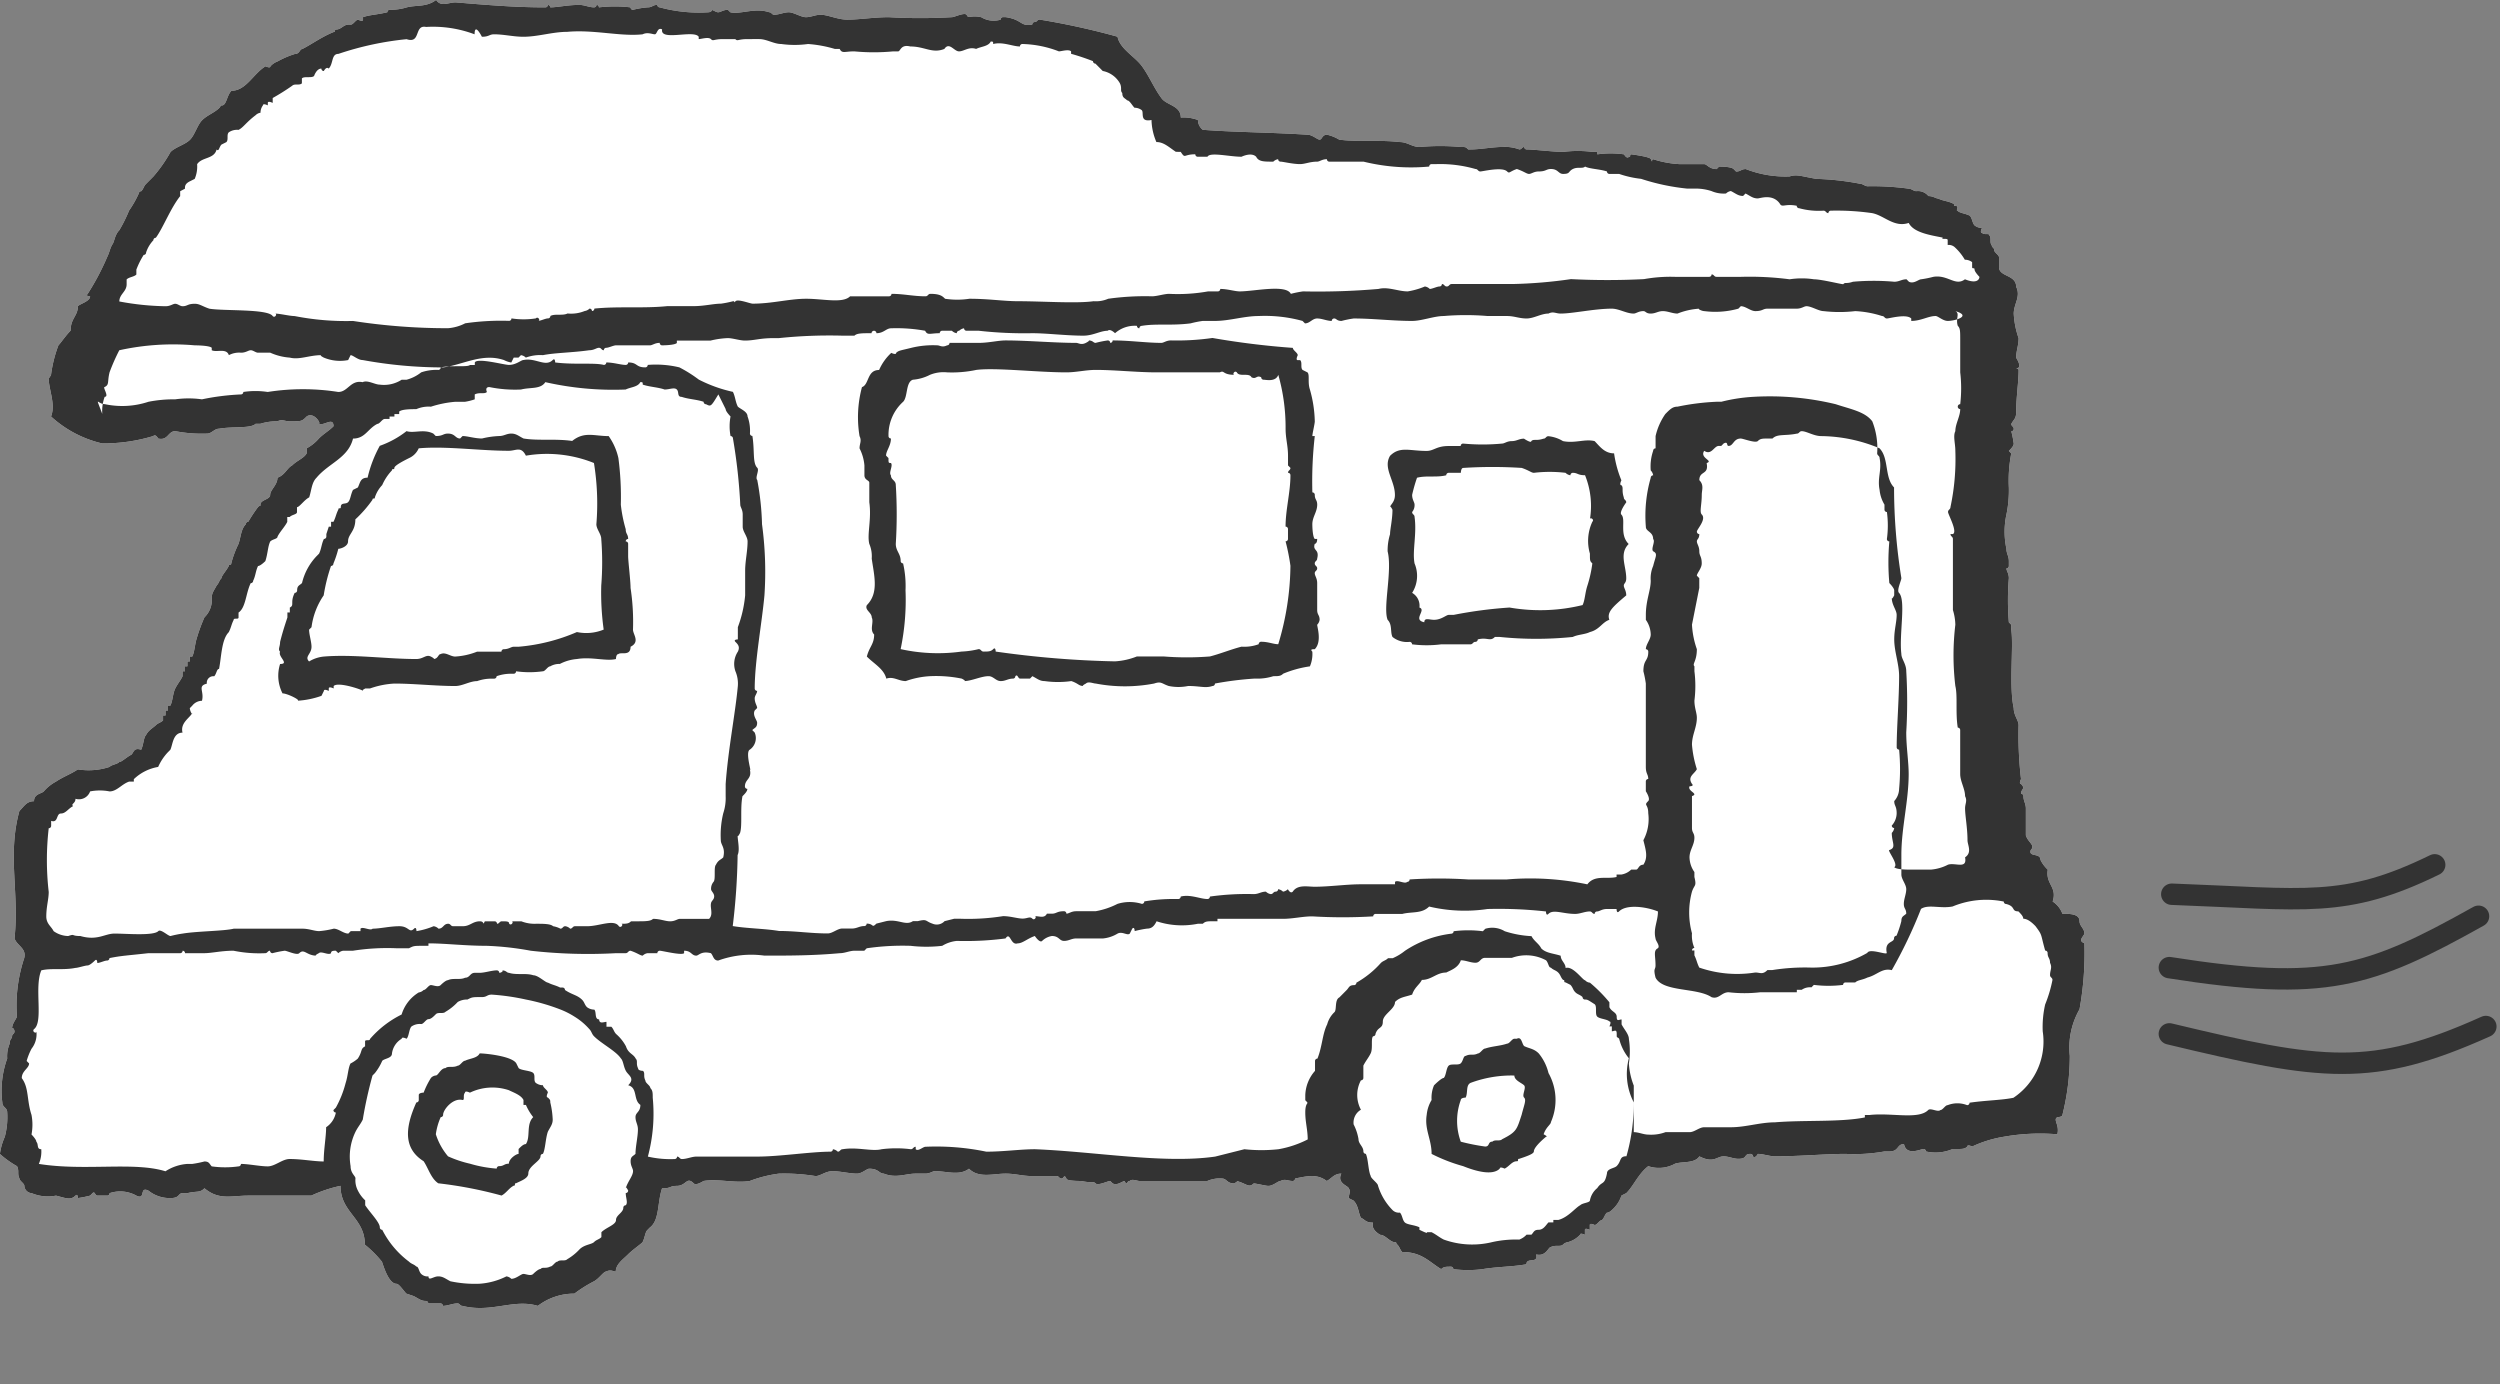 <svg id="departure" xmlns="http://www.w3.org/2000/svg" width="87.596" height="48.5" viewBox="0 0 87.596 48.5">
  <rect x="0" y="0" width="87.596" height="48.5" fill="#808080" stroke="none"/>
  <path id="パス_1266_1_" d="M45.8,56.4" transform="translate(-6.729 -7.9)" fill="#161616"/>
  <path id="パス_1276" data-name="パス 1276" d="M72.086,39.644a7.312,7.312,0,0,0-1.877.086,4.2,4.2,0,0,0-1.109.343s-.171-.086-.171,0c-.085.086-.171.086-.341.086h-.171a1.507,1.507,0,0,1-.938.086.084.084,0,0,0-.085-.086c-.085,0-.6.258-.682-.172-.256,0-.171.258-.512.258h-.171a6.033,6.033,0,0,1-1.365.086c-.682,0-1.621.086-2.474.086-.171,0-.427-.086-.6-.086,0,0-.085.172-.171.086a.084.084,0,0,0-.085-.086c-.256,0-.085.172-.427.172-.171,0-.341-.086-.512-.086-.256,0-.341.258-.853,0-.171.258-.6.172-.853.258a1.167,1.167,0,0,1-.938.086c-.341.258-.512.687-.768.944l-.171.086a1.145,1.145,0,0,1-.256.429c-.085.086-.171.172-.256.172-.085.086-.085.172-.171.258-.085,0-.171.172-.256.172,0,0-.171-.086-.171,0v.172s-.171-.086-.171,0v.172s-.171-.086-.171,0a.911.911,0,0,1-.427.258.3.3,0,0,0-.171.086c-.085.086-.256,0-.427.086-.085,0-.171.343-.512.258.085.343-.341.086-.341.343-.427.086-1.024.086-1.536.172a3.944,3.944,0,0,1-1.024,0,.084.084,0,0,0-.085-.086c-.171,0-.256,0-.341.086-.427-.258-.682-.6-1.365-.6-.085-.086-.085-.172-.171-.258s0-.086-.085-.086c-.171,0-.341-.258-.512-.258,0,0-.341-.172-.256-.429-.256,0-.256-.086-.427-.172-.085-.172-.085-.429-.256-.6l-.171-.086c0-.086.085-.258,0-.343,0-.086-.427-.172-.256-.515-.256,0-.341.172-.512.258-.341-.258-.682-.172-1.109-.086a.084.084,0,0,1-.085.086c-.171,0-.256-.086-.427,0-.085,0-.256.172-.427.172-.085,0-.427-.086-.512-.086-.171.172-.256,0-.6-.086.085,0-.085.086-.085.086-.256,0-.256-.172-.427-.172a1.076,1.076,0,0,0-.512.086H39.924c-.085,0-.256-.086-.341,0a.084.084,0,0,0-.085.086.084.084,0,0,1-.085-.086c-.085,0-.256.172-.427.086l-.085-.086c-.085,0-.427.172-.512.086s-.085,0-.512-.086c-.085,0-.512,0-.512-.086-.085-.172-.085,0-.171,0s-.085-.086-.171-.086h-.853c-.341,0-.6-.086-.938-.086-.427,0-.938.172-1.28-.172-.341.258-.768.086-1.194.086-.085,0-.171.086-.341.086h-.341c-.341,0-.682.172-1.109,0-.171,0-.171-.172-.512-.172-.085,0-.256.172-.427.172-.256,0-.6-.086-.853-.086s-.427.172-.6.172a6.854,6.854,0,0,0-1.28-.086,4.477,4.477,0,0,0-1.024.258c-.512.086-1.109-.086-1.621,0,0,0-.256.172-.341.086-.256-.258-.256.086-.6.086-.256,0-.171.086-.512.086-.171.515-.085,1.116-.427,1.373l-.085.086c-.085.086-.085.258-.171.429-.085.086-.341.258-.512.429s-.427.343-.427.6c-.085,0-.171-.086-.341,0-.085,0-.256.258-.427.343a4.757,4.757,0,0,0-.682.429,2.087,2.087,0,0,0-1.28.429c-.853-.258-1.621.258-2.645,0-.085,0-.085-.086-.171-.086-.171,0-.341.086-.512.086a.084.084,0,0,0-.085-.086h-.427a.084.084,0,0,0-.085-.086c-.171,0-.256-.086-.427-.172l-.256-.086c-.085-.086-.256-.343-.341-.343-.256,0-.427-.515-.512-.773a3.954,3.954,0,0,0-.6-.6c0-.944-.853-1.116-.853-2.06a4.788,4.788,0,0,0-1.024.343H8.7c-.6,0-1.024.172-1.536-.258-.171.172-.256.086-.6.172H6.4c-.171,0-.085.172-.427.172a1.186,1.186,0,0,1-.768-.258c-.341-.172-.085.343-.427.172a1.167,1.167,0,0,0-.938-.086.084.084,0,0,1-.085.086H3.412c-.085,0-.085-.172-.171-.086l-.085.086a3.675,3.675,0,0,1-.427.086s0-.172-.085-.086c-.171.172-.341.086-.682,0a1.466,1.466,0,0,1-.853-.086.273.273,0,0,1-.256-.258c0-.086-.171-.172-.171-.258-.085-.172,0-.258-.085-.429a3.377,3.377,0,0,1-.6-.429,2.194,2.194,0,0,1,.171-.6,2.662,2.662,0,0,0,.085-.858c0-.172-.171-.172-.171-.343a3.325,3.325,0,0,1,.171-1.545,1.1,1.1,0,0,1,.085-.515c0-.172.085-.172.085-.258s.085-.086.085-.172-.085-.172-.085-.086c0-.172.085-.258.171-.429a5.26,5.26,0,0,1,.256-2.06c.085-.343-.256-.429-.341-.687.171-1.631-.256-2.919.171-4.464.171-.172.256-.343.512-.343,0-.258.256-.258.341-.343a1.5,1.5,0,0,1,.427-.343c.256-.172.512-.258.768-.429a2.348,2.348,0,0,0,1.109-.086c.085-.086.256-.086.341-.172.085,0,.256-.172.427-.258.085-.086.085-.258.341-.172.085-.172.085-.429.171-.515.085-.172.256-.258.341-.343s.171-.086.256-.172v-.172H5.8v-.172h.085v-.172h.085c.085-.172.085-.429.171-.6s.171-.258.256-.429V23.42h.085v-.172h.085v-.172h.085v-.172h.085c.085-.172.085-.429.171-.687a5.937,5.937,0,0,1,.256-.687.848.848,0,0,0,.256-.687c0-.172.085-.258.171-.429.085-.086.085-.172.171-.258,0-.086.171-.258.256-.429,0-.086.085,0,.085-.086a3.547,3.547,0,0,1,.256-.687c.085-.258.085-.515.256-.687a.084.084,0,0,1,.085-.086,5.261,5.261,0,0,1,.341-.515c.085-.086.085,0,.085-.086,0-.172.341-.172.341-.343s.256-.343.256-.6c.256-.086.341-.343.512-.429.171-.172.427-.258.512-.429v-.172a1.5,1.5,0,0,0,.427-.343c.171-.172.341-.258.512-.429,0-.343-.341,0-.512-.086.085,0-.171-.429-.427-.258-.171.172-.171.172-.6.172-.171,0-.256-.086-.427,0a1.91,1.91,0,0,0-.6.086H8.957c-.171.172-.768.086-1.28.172-.171,0-.256.172-.427.172a4.835,4.835,0,0,1-1.109-.086c-.256,0-.256.343-.6.258,0,0-.085-.172-.171-.086a6.028,6.028,0,0,1-1.791.258,4,4,0,0,1-1.791-.944c.171-.429-.085-.944-.085-1.373,0,.086.085-.086.085-.086A4.55,4.55,0,0,1,2.047,12c.085-.086.256-.343.427-.515,0-.429.256-.515.256-.858.085-.086.427-.172.427-.343,0,0-.171,0-.085-.086a8.766,8.766,0,0,0,.682-1.288c.085-.172.085-.258.171-.429.085-.086.085-.343.256-.515a5.11,5.11,0,0,0,.341-.687,3.738,3.738,0,0,0,.341-.6A.084.084,0,0,1,4.948,6.6c.085-.086.085-.172.171-.258l.256-.258a5.036,5.036,0,0,0,.6-.858c.171-.172.512-.258.682-.429s.256-.515.427-.687.427-.258.6-.429c.085-.086,0-.086.085-.086.171,0,.171-.343.341-.515.512,0,.768-.6,1.194-.858,0,0,.171.086.171,0a.656.656,0,0,1,.256-.172,3.086,3.086,0,0,1,.6-.258c.171,0,.171-.172.256-.172.341-.172.682-.429,1.109-.6.085,0,0-.086.085-.086.171,0,.256-.172.427-.172h.085c.085,0,.171-.172.256-.172,0,0,.171.086.171,0V.5c.256-.086.512-.086.853-.172a.084.084,0,0,1,.085-.086,1.91,1.91,0,0,0,.6-.086c.341-.086.682,0,1.024-.258.171.258.427.086.682.086C17.062.072,18,.158,19.109.158a.084.084,0,0,0,.085-.086.084.084,0,0,1,.085.086c.256,0,.6-.086,1.024-.086.171,0,.341.086.512.086A.084.084,0,0,0,20.9.072a.084.084,0,0,1,.085.086,4.776,4.776,0,0,1,1.109,0,.084.084,0,0,0,.085.086,3,3,0,0,1,.512-.086c.171,0,.171-.086.341-.086a.084.084,0,0,0,.085.086,5.229,5.229,0,0,0,1.706.172c.085,0,.171-.086.085-.086.085,0,.171.086.256.086s.171-.086.341-.086l.085.086c.341.086.853-.172,1.365,0,.085,0,.085.086.171.086.171,0,.341-.086.512-.086s.427.172.6.172.341-.086.512-.086c.256,0,.6.172.938.172.427,0,.938-.086,1.45-.086a19.1,19.1,0,0,0,2.218,0c.085,0,.427-.172.512-.086.085.172.085,0,.512.086a.839.839,0,0,0,.682.086A.084.084,0,0,1,35.147.5h.085c.6.086.512.343.938.258a.084.084,0,0,1,.085-.086c.085,0,.085-.086.171-.086a25.5,25.5,0,0,1,2.73.6c.085.429.6.687.853,1.03s.427.773.682,1.116c.171.258.682.258.682.687a1.443,1.443,0,0,1,.6.086.447.447,0,0,0,.171.343c1.109.086,2.3.086,3.668.172.171,0,.341.172.427.172s.085-.172.256-.172a1.436,1.436,0,0,1,.427.172c.6.086,1.365,0,2.133.086.256,0,.427.172.682.172a8.12,8.12,0,0,1,1.45,0c.171,0,.171,0,.256.086h.085c.341,0,.768-.086,1.109-.086a1.443,1.443,0,0,1,.6.086c.085,0,.085-.086.171-.086a.084.084,0,0,0,.085.086c.256,0,.938.086,1.28.086a4.07,4.07,0,0,1,1.024,0h.171v.086a3.373,3.373,0,0,1,.938,0s.085.172.171.086c.085,0,0-.086.085-.086,0,0,.682.086.682.172.085.172,0,0,.085,0a3.608,3.608,0,0,0,.938.172h.853c.085,0,.171.172.427.172l.085-.086c.085,0,.427,0,.512.086l.085.086c.171,0,.171-.086.341-.086a3.814,3.814,0,0,0,1.536.258c.256-.086.427,0,.938.086a9.344,9.344,0,0,1,1.536.172c.085,0,.171.086.256.086a9.243,9.243,0,0,1,1.45.086c.085,0,.171.086.256.086a.468.468,0,0,1,.427.172c.171,0,.256.086.341.086.171.086.341.086.512.172.085,0,0,.086.085.086.171,0,0,.172.085.172.085.086.256.086.427.172.085.086.085.258.171.343a.419.419,0,0,0,.256.086s-.085.172,0,.172c.085.086.256,0,.256.086.085.086,0,.258.085.343,0,.086.085.086.085.172s.171.172.171.258v.343c0,.343.6.258.6.687.171.343-.085.6-.085.944a3.067,3.067,0,0,0,.171.858c0,.258-.085.429-.085.687,0,0,.171.258.085.343-.171.086,0,0,0,.086,0,.429-.085.944-.085,1.459,0,.258-.085.258-.171.429,0,.086.085.086.085.172a.084.084,0,0,1-.085.086,3.738,3.738,0,0,1,.085.429c0,.086-.085.172-.171.258l.085.086a4.941,4.941,0,0,0-.085,1.2,4.238,4.238,0,0,1-.085.944,2.846,2.846,0,0,0,0,1.2c0,.172.085.258.085.429v.172a.084.084,0,0,1-.085.086c0,.086.085.172.085.343a9.344,9.344,0,0,0,0,1.545l.085.086v.172c.085.6-.085,1.974.085,2.747,0,.258.171.429.171.6a13.374,13.374,0,0,0,.085,1.888s-.085.172,0,.172c.171.172,0,.172,0,.343a.084.084,0,0,1,.085.086c0,.172.085.258.085.429v.944c.085.258.341.343.171.515-.085.258.341.086.341.343a1.184,1.184,0,0,0,.256.343c-.085.515.341.6.171,1.116a.856.856,0,0,1,.341.429c.256,0,.6,0,.6.258,0,.172.171.258.171.429,0,.086-.256.258,0,.343a11.007,11.007,0,0,1-.171,2.318,2.7,2.7,0,0,0-.341,1.631,8.516,8.516,0,0,1-.256,2.06c0,.086-.171.086-.171.086C71.915,39.129,72.171,39.3,72.086,39.644Z" transform="translate(0 0.1)" fill="#fff" fill-rule="evenodd"/>
  <path id="パス_1277" data-name="パス 1277" d="M45.3,12.089c0,.086.171.172.171.258,0,0-.085.172,0,.172h.085c.085.086,0,.258.085.343l.171.086c.085.086,0,.343.085.6a4.374,4.374,0,0,1,.171,1.116c0,.086-.085.429-.085.515h.085a14.012,14.012,0,0,0-.085,1.974.084.084,0,0,1,.085.086c0,.172.085.172.085.343,0,.258-.171.429-.171.687,0,0,0,.429.085.515h.085c0,.172-.085.172-.085.172-.085.258.171.172.085.515,0,.086-.085.086-.085.172s.085.086.085.172-.085.086-.085.172.085.172.085.343v.944c0,.172.085.172.085.343a.3.3,0,0,1-.085.172c0,.086.171.6-.085.858-.085,0-.171,0-.085.086a1.1,1.1,0,0,1-.085.515,3.827,3.827,0,0,0-.938.258c-.085.086-.171.086-.341.086a1.849,1.849,0,0,1-.512.086h-.171a11.614,11.614,0,0,0-1.365.172.084.084,0,0,1-.085.086c-.256.086-.427,0-.853,0a1.684,1.684,0,0,1-.682,0c-.256-.086-.256-.172-.512-.086a5.427,5.427,0,0,1-2.047,0c-.085,0-.256-.086-.341,0,0,0-.171.086-.085.086-.171,0-.171-.086-.427-.172a3.373,3.373,0,0,1-.938,0c-.171,0-.256-.086-.427-.172l-.085.086h-.341c-.085,0-.085-.172-.171-.086a.084.084,0,0,1-.085.086c-.171,0-.256.086-.427.086s-.256-.172-.427-.172c-.256,0-.6.172-.853.172.085,0-.085-.086-.085-.086a4.479,4.479,0,0,0-1.109-.086,3.015,3.015,0,0,0-.853.172c-.256,0-.427-.172-.682-.086-.085-.343-.427-.515-.682-.773.085-.343.256-.429.256-.773-.171-.172,0-.429-.085-.6,0-.172-.256-.258-.171-.429.427-.429.256-1.03.171-1.631a1.1,1.1,0,0,0-.085-.515c-.085-.343.085-.858,0-1.459v-.687c0-.086-.171-.086-.171-.258V16.21a1.6,1.6,0,0,0-.171-.6c0-.172.085-.258,0-.429a4.047,4.047,0,0,1,.085-1.717c.256-.086.171-.6.6-.6a1.8,1.8,0,0,1,.427-.6s.171.086.171,0c.085-.086.171-.086.512-.172A3.18,3.18,0,0,1,32.844,12c.085,0,.171.086.341,0a.084.084,0,0,0,.085-.086h1.024c.341,0,.682-.086.938-.086.768,0,1.706.086,2.474.086.085,0,.171.086.341,0,0,0,.171-.086.085-.086.171,0,.171.086.256.086a3.674,3.674,0,0,1,.427-.086.084.084,0,0,1,.085.086.084.084,0,0,0,.085-.086c.6,0,1.194.086,1.706.086.085,0,.171-.086.341-.086a8.72,8.72,0,0,0,1.45-.086A28.071,28.071,0,0,0,45.3,12.089Zm-1.024,1.116a.084.084,0,0,1-.085-.086c-.171-.086-.171.086-.341,0-.085-.172-.427,0-.512-.172-.085-.086-.171.086-.085.086-.427,0-.341-.172-.512-.086H40.522c-.682,0-1.45-.086-2.133-.086-.341,0-.682.086-1.024.086-1.024,0-2.474-.172-3.156-.086a4.128,4.128,0,0,1-1.024.086,1.258,1.258,0,0,0-.6.086,1.574,1.574,0,0,1-.6.172c-.256.086-.171.6-.341.773a1.563,1.563,0,0,0-.512,1.2.084.084,0,0,0,.085.086c0,.258-.171.429-.171.6l.085.086c0,.172,0,.172.085.172.085.086-.085.343,0,.429,0,.172.171.172.171.343a16.583,16.583,0,0,1,0,2.06c0,.258.171.343.171.6a.084.084,0,0,0,.085.086,3.542,3.542,0,0,1,.085.944,8.409,8.409,0,0,1-.171,2.06,6.023,6.023,0,0,0,2.133.086,3.01,3.01,0,0,0,.6-.086c.085,0,.085.086.171.086.171,0,.256,0,.341-.086s.085.086.085.086a34.3,34.3,0,0,0,4.18.343,2.478,2.478,0,0,0,.768-.172h.938a10.218,10.218,0,0,0,1.621,0c.341-.086.768-.258,1.109-.343a1.444,1.444,0,0,0,.6-.086.084.084,0,0,1,.085-.086c.256,0,.427.086.6.086a9.73,9.73,0,0,0,.427-2.747,7.476,7.476,0,0,0-.171-.858.084.084,0,0,0,.085-.086v-.343a.084.084,0,0,0-.085-.086c0-.6.171-1.2.171-1.8a.084.084,0,0,0-.085-.086c0-.086.085-.086.085-.172l-.085-.086v-.343c0-.343-.085-.6-.085-.944a6.733,6.733,0,0,0-.256-1.888C44.7,13.291,44.36,13.205,44.275,13.205Zm12.114,8.412c-.256.086-.341.343-.682.429-.171.086-.427.086-.6.172a12.623,12.623,0,0,1-2.559,0h-.171c-.171.172-.256,0-.6.086a.084.084,0,0,1-.085.086c-.085,0-.085.086-.171.086H50.5a4.022,4.022,0,0,1-1.024,0,.084.084,0,0,0-.085-.086.809.809,0,0,1-.6-.172c-.085-.172,0-.429-.171-.6-.171-.429.171-1.717,0-2.4a1.945,1.945,0,0,1,.085-.6c0-.172.085-.515.085-.858,0,0-.085-.172-.085-.086,0-.086.171-.172.171-.429,0-.515-.427-.944-.171-1.373.341-.343.682-.172,1.28-.172.256,0,.341-.172.768-.172h.427a.084.084,0,0,1,.085-.086,7.235,7.235,0,0,0,1.365,0c.085,0,.171-.086.341-.086s.256-.086.427-.086c0,0,.256.172.256.086.085-.086.171,0,.427-.086.085,0,.085-.086.171-.086a1.207,1.207,0,0,1,.512.172c.427.086.768-.086,1.109,0,.171.172.341.429.682.429a3.889,3.889,0,0,0,.256.944s-.085.172,0,.172c.085.086,0,.172.085.429,0,.086.085.086.085.172,0,0-.256.343-.171.429.171.172-.085.687.256,1.03-.341.343-.085.773-.085,1.2,0,.172-.085.172-.085.258s.085.172.085.343C56.474,21.188,56.3,21.36,56.389,21.618Zm-1.28-5.15a.084.084,0,0,0-.085.086.3.3,0,0,1-.171-.086,4.65,4.65,0,0,0-1.109,0c-.085,0-.171-.086-.427-.172a16.04,16.04,0,0,0-2.047,0c-.085,0-.085.172-.085.172h-.427a.084.084,0,0,0-.085.086c-.341.086-.682,0-1.024.086a5.5,5.5,0,0,0-.171.6c0,.172.085.258.085.343a.377.377,0,0,1-.085.258c0,.086.085.086.085.172.085.6-.085,1.2,0,1.631a1.111,1.111,0,0,1-.085,1.03.52.52,0,0,1,.256.515c.256.086-.256.429.171.515,0-.172.171-.086.341-.086.256,0,.427-.172.512-.172h.171a15.353,15.353,0,0,1,1.962-.258,6.249,6.249,0,0,0,2.559-.086c.085-.172.085-.429.171-.687a4.378,4.378,0,0,0,.171-.773c-.085-.086-.085-.086-.085-.343a1.592,1.592,0,0,1,.085-1.116c.085-.086-.085-.172-.085-.086a2.87,2.87,0,0,0-.171-1.545C55.28,16.553,55.28,16.467,55.109,16.467ZM21.327,15.18a2.127,2.127,0,0,1,.341.773,10.453,10.453,0,0,1,.085,1.631,4.968,4.968,0,0,0,.171.858c0,.172.085.172.085.343a.084.084,0,0,0-.085.086.084.084,0,0,1,.085.086v.429c0,.172.085.858.085,1.116a7.9,7.9,0,0,1,.085,1.459c0,.172.256.429-.085.6,0,.343-.341.172-.427.258-.085,0-.085.172-.085.172-.341.086-.853-.086-1.365,0a1.574,1.574,0,0,0-.6.172.642.642,0,0,0-.341.086c-.085,0-.171.172-.256.172a3.42,3.42,0,0,1-.938,0,.084.084,0,0,1-.085.086h-.085a1.492,1.492,0,0,0-.512.086.084.084,0,0,1-.085.086h-.085a1.492,1.492,0,0,0-.512.086c-.256,0-.512.172-.768.172-.682,0-1.45-.086-2.133-.086a3.015,3.015,0,0,0-.853.172H12.8s-.171.086-.085.086-.853-.343-1.024-.172v.086s-.171-.086-.171,0v.086s-.171-.086-.171,0l-.085.172a3.015,3.015,0,0,1-.853.172c.171,0-.341-.258-.512-.258a1.359,1.359,0,0,1-.085-1.03c.341,0-.085-.258,0-.429-.085-.086,0-.172,0-.343.085-.343.171-.6.256-.858V21.36h.085v-.172c.171-.086,0-.172.171-.515a.084.084,0,0,0,.085-.086c0-.172.085-.172.171-.258a2.05,2.05,0,0,1,.512-.944l.085-.086c.085-.172.085-.343.171-.515a.084.084,0,0,0,.085-.086v-.086l.085-.258H11.6v-.172h.085c.085-.172.085-.258.171-.429,0-.086.085,0,.085-.086,0-.172.171-.086.256-.172s.085-.258.171-.429l.171-.086c.085-.172.085-.343.341-.343a4.328,4.328,0,0,1,.427-1.116,3.3,3.3,0,0,0,.938-.515c.256.086.6-.086.938.086l.085.086c.256,0,.256-.086.427-.086.256,0,.256.172.427.172l.085-.086c.171,0,.427.086.682.086a3.01,3.01,0,0,1,.6-.086c.171,0,.256-.086.427-.086s.256.086.427.172c.512.086,1.109,0,1.706.086C20.474,15.008,20.815,15.18,21.327,15.18Zm-2.9.687c-.171-.343-.341-.172-.6-.172-1.024,0-2.218-.172-3.156-.086a.668.668,0,0,1-.341.343c-.171.086-.512.258-.512.343s-.085,0-.085.086a1.8,1.8,0,0,0-.341.515,1.145,1.145,0,0,0-.256.429c0,.086-.085,0-.085.086a4.291,4.291,0,0,1-.6.687c0,.429-.256.515-.256.773,0,.172-.256.258-.341.258a3.594,3.594,0,0,1-.171.515.084.084,0,0,1-.085.086,6.027,6.027,0,0,0-.256,1.03,2.539,2.539,0,0,0-.427,1.116l-.085.086c0,.172.085.429.085.6,0,.258-.256.343-.085.515a1.207,1.207,0,0,1,.512-.172c1.024-.086,2.218.086,3.242.086.256,0,.341-.172.512-.086,0,0,.171.086.085.086.171,0,.171-.172.256-.172.171-.086.341.086.512.086a2.478,2.478,0,0,0,.768-.172h.853a.084.084,0,0,1,.085-.086c.171,0,.256-.086.341-.086h.171a6.5,6.5,0,0,0,2.047-.515,1.6,1.6,0,0,0,.938-.086,9.387,9.387,0,0,1-.085-1.545,10.41,10.41,0,0,0,0-1.631c0-.172-.171-.343-.171-.515a8.868,8.868,0,0,0-.085-2.146A4.4,4.4,0,0,0,18.427,15.866ZM50.161,40.331c0-.515-.256-.858-.171-1.373a1.225,1.225,0,0,1,.171-.515,1.1,1.1,0,0,1,.085-.515s.256-.258.341-.258c.085-.086.085-.343.171-.429s.341,0,.427-.086.085-.258.171-.258c.171-.086.256,0,.427-.086.085,0,.171-.172.256-.172.256-.086.512-.086.768-.172.085,0,.171-.172.256-.172h.085c.171-.086.171.172.256.258.171.086.341.086.512.258a1.729,1.729,0,0,1,.341.687,1.931,1.931,0,0,1,.085,1.717c0,.086-.171.172-.256.429,0,0,.171.086.085.086,0,0-.427.343-.427.515,0,.086-.256.172-.512.258-.085,0,0,.086-.085.086-.171,0-.256.172-.427.258,0,0-.171-.086-.171,0-.256.258-.853.086-1.28-.086A5.928,5.928,0,0,1,50.161,40.331Zm1.877-.258c.171,0,.085-.172.256-.172.085-.086.256,0,.341-.086.512-.258.512-.343.682-.858.085-.343.171-.515.085-.6s.085-.343,0-.429-.341-.172-.341-.343a4.11,4.11,0,0,0-1.536.258c-.171.086-.085.343-.171.515,0,0-.171,0-.171.086a2.129,2.129,0,0,0,0,1.459A7.349,7.349,0,0,0,52.038,40.073ZM17.574,41.79a14.564,14.564,0,0,0-2.218-.429c-.256-.172-.341-.515-.512-.773-.682-.429-.682-1.116-.256-2.06a.084.084,0,0,0,.085-.086v-.172c0-.086.171-.086.171-.086a2.865,2.865,0,0,1,.256-.515.263.263,0,0,1,.171-.086c.085,0,.171-.258.341-.258.085-.086.256,0,.427-.086.085,0,.171-.172.256-.172.171-.086.427-.086.512-.258.171,0,1.109.086,1.28.343l.085.172c.085.086.427.086.512.172s0,.258.085.343a.419.419,0,0,0,.256.086c0,.086.171.172.171.258,0,0-.085.172,0,.172.085.086.085.086.085.172a3.064,3.064,0,0,1,.085.6c0,.172-.085.258-.171.429-.085.258-.085.6-.171.773a.084.084,0,0,0-.085.086c0,.172-.427.343-.427.6,0,.172-.256.258-.427.343-.085,0,0,.086-.085.086C17.829,41.533,17.744,41.7,17.574,41.79Zm-2.047-2.833a.084.084,0,0,1-.085.086,2.194,2.194,0,0,0-.171.6,2.255,2.255,0,0,0,.427.773,3.949,3.949,0,0,0,.768.258,4.377,4.377,0,0,0,.938.172.084.084,0,0,1,.085-.086c.171,0,.171-.086.341-.086,0-.172.256-.343.341-.343v-.172c.085-.086.171-.172.256-.172.171-.258,0-.687.256-.944a1.879,1.879,0,0,1-.256-.429h-.085v-.172c-.085-.172-.341-.258-.512-.343a1.82,1.82,0,0,0-1.365.086s-.171-.086-.171,0c-.085.086,0,.258-.085.258C15.867,38.357,15.526,38.786,15.526,38.958Zm56.56.687a7.312,7.312,0,0,0-1.877.086,4.2,4.2,0,0,0-1.109.343s-.171-.086-.171,0c-.085.086-.171.086-.341.086h-.171a1.507,1.507,0,0,1-.938.086.084.084,0,0,0-.085-.086c-.085,0-.6.258-.682-.172-.256,0-.171.258-.512.258h-.171a6.033,6.033,0,0,1-1.365.086c-.682,0-1.621.086-2.474.086-.171,0-.427-.086-.6-.086,0,0-.085.172-.171.086a.084.084,0,0,0-.085-.086c-.256,0-.085.172-.427.172-.171,0-.341-.086-.512-.086-.256,0-.341.258-.853,0-.171.258-.6.172-.853.258a1.167,1.167,0,0,1-.938.086c-.341.258-.512.687-.768.944l-.171.086a1.145,1.145,0,0,1-.256.429c-.085.086-.171.172-.256.172-.085.086-.085.172-.171.258-.085,0-.171.172-.256.172,0,0-.171-.086-.171,0v.172s-.171-.086-.171,0v.172s-.171-.086-.171,0a.911.911,0,0,1-.427.258.3.3,0,0,0-.171.086c-.085.086-.256,0-.427.086-.085,0-.171.343-.512.258.085.343-.341.086-.341.343-.427.086-1.024.086-1.536.172a3.944,3.944,0,0,1-1.024,0,.084.084,0,0,0-.085-.086c-.171,0-.256,0-.341.086-.427-.258-.682-.6-1.365-.6-.085-.086-.085-.172-.171-.258s0-.086-.085-.086c-.171,0-.341-.258-.512-.258,0,0-.341-.172-.256-.429-.256,0-.256-.086-.427-.172-.085-.172-.085-.429-.256-.6l-.171-.086c0-.086.085-.258,0-.343,0-.086-.427-.172-.256-.515-.256,0-.341.172-.512.258-.341-.258-.682-.172-1.109-.086a.084.084,0,0,1-.085.086c-.171,0-.256-.086-.427,0-.085,0-.256.172-.427.172-.085,0-.427-.086-.512-.086-.171.172-.256,0-.6-.086.085,0-.085.086-.085.086-.256,0-.256-.172-.427-.172a1.076,1.076,0,0,0-.512.086H39.924c-.085,0-.256-.086-.341,0a.084.084,0,0,0-.085.086.084.084,0,0,1-.085-.086c-.085,0-.256.172-.427.086l-.085-.086c-.085,0-.427.172-.512.086s-.085,0-.512-.086c-.085,0-.512,0-.512-.086-.085-.172-.085,0-.171,0s-.085-.086-.171-.086h-.853c-.341,0-.6-.086-.938-.086-.427,0-.938.172-1.28-.172-.341.258-.768.086-1.194.086-.085,0-.171.086-.341.086h-.341c-.341,0-.682.172-1.109,0-.171,0-.171-.172-.512-.172-.085,0-.256.172-.427.172-.256,0-.6-.086-.853-.086s-.427.172-.6.172a6.854,6.854,0,0,0-1.28-.086,4.477,4.477,0,0,0-1.024.258c-.512.086-1.109-.086-1.621,0,0,0-.256.172-.341.086-.256-.258-.256.086-.6.086-.256,0-.171.086-.512.086-.171.515-.085,1.116-.427,1.373l-.085.086c-.085.086-.085.258-.171.429-.085.086-.341.258-.512.429s-.427.343-.427.6c-.085,0-.171-.086-.341,0-.085,0-.256.258-.427.343a4.757,4.757,0,0,0-.682.429,2.087,2.087,0,0,0-1.28.429c-.853-.258-1.621.258-2.645,0-.085,0-.085-.086-.171-.086-.171,0-.341.086-.512.086a.084.084,0,0,0-.085-.086h-.427a.084.084,0,0,0-.085-.086c-.171,0-.256-.086-.427-.172l-.256-.086c-.085-.086-.256-.343-.341-.343-.256,0-.427-.515-.512-.773a3.954,3.954,0,0,0-.6-.6c0-.944-.853-1.116-.853-2.06a4.788,4.788,0,0,0-1.024.343H8.7c-.6,0-1.024.172-1.536-.258-.171.172-.256.086-.6.172H6.4c-.171,0-.085.172-.427.172a1.186,1.186,0,0,1-.768-.258c-.341-.172-.085.343-.427.172a1.167,1.167,0,0,0-.938-.086.084.084,0,0,1-.085.086H3.412c-.085,0-.085-.172-.171-.086l-.085.086a3.675,3.675,0,0,1-.427.086s0-.172-.085-.086c-.171.172-.341.086-.682,0a1.466,1.466,0,0,1-.853-.086.273.273,0,0,1-.256-.258c0-.086-.171-.172-.171-.258-.085-.172,0-.258-.085-.429a3.377,3.377,0,0,1-.6-.429,2.194,2.194,0,0,1,.171-.6,2.662,2.662,0,0,0,.085-.858c0-.172-.171-.172-.171-.343a3.325,3.325,0,0,1,.171-1.545,1.1,1.1,0,0,1,.085-.515c0-.172.085-.172.085-.258s.085-.086.085-.172-.085-.172-.085-.086c0-.172.085-.258.171-.429a5.26,5.26,0,0,1,.256-2.06c.085-.343-.256-.429-.341-.687.171-1.631-.256-2.919.171-4.464.171-.172.256-.343.512-.343,0-.258.256-.258.341-.343a1.5,1.5,0,0,1,.427-.343c.256-.172.512-.258.768-.429a2.348,2.348,0,0,0,1.109-.086c.085-.086.256-.086.341-.172.085,0,.256-.172.427-.258.085-.086.085-.258.341-.172.085-.172.085-.429.171-.515.085-.172.256-.258.341-.343s.171-.086.256-.172v-.172H5.8v-.172h.085v-.172h.085c.085-.172.085-.429.171-.6s.171-.258.256-.429V23.42h.085v-.172h.085v-.172h.085v-.172h.085c.085-.172.085-.429.171-.687a5.937,5.937,0,0,1,.256-.687.848.848,0,0,0,.256-.687c0-.172.085-.258.171-.429.085-.086.085-.172.171-.258,0-.086.171-.258.256-.429,0-.086.085,0,.085-.086a3.547,3.547,0,0,1,.256-.687c.085-.258.085-.515.256-.687a.084.084,0,0,1,.085-.086,5.261,5.261,0,0,1,.341-.515c.085-.086.085,0,.085-.086,0-.172.341-.172.341-.343s.256-.343.256-.6c.256-.086.341-.343.512-.429.171-.172.427-.258.512-.429v-.172a1.5,1.5,0,0,0,.427-.343c.171-.172.341-.258.512-.429,0-.343-.341,0-.512-.086.085,0-.171-.429-.427-.258-.171.172-.171.172-.6.172-.171,0-.256-.086-.427,0a1.91,1.91,0,0,0-.6.086H8.957c-.171.172-.768.086-1.28.172-.171,0-.256.172-.427.172a4.835,4.835,0,0,1-1.109-.086c-.256,0-.256.343-.6.258,0,0-.085-.172-.171-.086a6.028,6.028,0,0,1-1.791.258,4,4,0,0,1-1.791-.944c.171-.429-.085-.944-.085-1.373,0,.086.085-.086.085-.086A4.55,4.55,0,0,1,2.047,12c.085-.086.256-.343.427-.515,0-.429.256-.515.256-.858.085-.086.427-.172.427-.343,0,0-.171,0-.085-.086a8.766,8.766,0,0,0,.682-1.288c.085-.172.085-.258.171-.429.085-.086.085-.343.256-.515a5.11,5.11,0,0,0,.341-.687,3.738,3.738,0,0,0,.341-.6A.084.084,0,0,1,4.948,6.6c.085-.086.085-.172.171-.258l.256-.258a5.036,5.036,0,0,0,.6-.858c.171-.172.512-.258.682-.429s.256-.515.427-.687.427-.258.6-.429c.085-.086,0-.086.085-.086.171,0,.171-.343.341-.515.512,0,.768-.6,1.194-.858,0,0,.171.086.171,0a.656.656,0,0,1,.256-.172,3.086,3.086,0,0,1,.6-.258c.171,0,.171-.172.256-.172.341-.172.682-.429,1.109-.6.085,0,0-.086.085-.086.171,0,.256-.172.427-.172h.085c.085,0,.171-.172.256-.172,0,0,.171.086.171,0V.5c.256-.086.512-.086.853-.172a.084.084,0,0,1,.085-.086,1.91,1.91,0,0,0,.6-.086c.341-.086.682,0,1.024-.258.171.258.427.086.682.086C17.062.072,18,.158,19.109.158a.084.084,0,0,0,.085-.086.084.084,0,0,1,.085.086c.256,0,.6-.086,1.024-.086.171,0,.341.086.512.086A.084.084,0,0,0,20.9.072a.084.084,0,0,1,.085.086,4.776,4.776,0,0,1,1.109,0,.084.084,0,0,0,.085.086,3,3,0,0,1,.512-.086c.171,0,.171-.086.341-.086a.084.084,0,0,0,.085.086,5.229,5.229,0,0,0,1.706.172c.085,0,.171-.086.085-.086.085,0,.171.086.256.086s.171-.086.341-.086l.085.086c.341.086.853-.172,1.365,0,.085,0,.085.086.171.086.171,0,.341-.086.512-.086s.427.172.6.172.341-.086.512-.086c.256,0,.6.172.938.172.427,0,.938-.086,1.45-.086a19.1,19.1,0,0,0,2.218,0c.085,0,.427-.172.512-.086.085.172.085,0,.512.086a.839.839,0,0,0,.682.086A.084.084,0,0,1,35.147.5h.085c.6.086.512.343.938.258a.084.084,0,0,1,.085-.086c.085,0,.085-.086.171-.086a25.5,25.5,0,0,1,2.73.6c.085.429.6.687.853,1.03s.427.773.682,1.116c.171.258.682.258.682.687a1.443,1.443,0,0,1,.6.086.447.447,0,0,0,.171.343c1.109.086,2.3.086,3.668.172.171,0,.341.172.427.172s.085-.172.256-.172a1.436,1.436,0,0,1,.427.172c.6.086,1.365,0,2.133.086.256,0,.427.172.682.172a8.12,8.12,0,0,1,1.45,0c.171,0,.171,0,.256.086h.085c.341,0,.768-.086,1.109-.086a1.443,1.443,0,0,1,.6.086c.085,0,.085-.086.171-.086a.084.084,0,0,0,.085.086c.256,0,.938.086,1.28.086a4.07,4.07,0,0,1,1.024,0h.171v.086a3.373,3.373,0,0,1,.938,0s.085.172.171.086c.085,0,0-.086.085-.086,0,0,.682.086.682.172.085.172,0,0,.085,0a3.608,3.608,0,0,0,.938.172h.853c.085,0,.171.172.427.172l.085-.086c.085,0,.427,0,.512.086l.085.086c.171,0,.171-.086.341-.086a3.814,3.814,0,0,0,1.536.258c.256-.086.427,0,.938.086a9.344,9.344,0,0,1,1.536.172c.085,0,.171.086.256.086a9.243,9.243,0,0,1,1.45.086c.085,0,.171.086.256.086a.468.468,0,0,1,.427.172c.171,0,.256.086.341.086.171.086.341.086.512.172.085,0,0,.086.085.086.171,0,0,.172.085.172.085.086.256.086.427.172.085.086.085.258.171.343a.419.419,0,0,0,.256.086s-.085.172,0,.172c.085.086.256,0,.256.086.085.086,0,.258.085.343,0,.086.085.086.085.172s.171.172.171.258v.343c0,.343.6.258.6.687.171.343-.085.6-.085.944a3.067,3.067,0,0,0,.171.858c0,.258-.085.429-.085.687,0,0,.171.258.085.343-.171.086,0,0,0,.086,0,.429-.085.944-.085,1.459,0,.258-.085.258-.171.429,0,.086.085.086.085.172a.084.084,0,0,1-.085.086,3.738,3.738,0,0,1,.085.429c0,.086-.085.172-.171.258l.085.086a4.941,4.941,0,0,0-.085,1.2,4.238,4.238,0,0,1-.085.944,2.846,2.846,0,0,0,0,1.2c0,.172.085.258.085.429v.172a.084.084,0,0,1-.085.086c0,.086.085.172.085.343a9.344,9.344,0,0,0,0,1.545l.085.086v.172c.085.6-.085,1.974.085,2.747,0,.258.171.429.171.6a13.374,13.374,0,0,0,.085,1.888s-.085.172,0,.172c.171.172,0,.172,0,.343a.084.084,0,0,1,.085.086c0,.172.085.258.085.429v.944c.085.258.341.343.171.515-.085.258.341.086.341.343a1.184,1.184,0,0,0,.256.343c-.085.515.341.6.171,1.116a.856.856,0,0,1,.341.429c.256,0,.6,0,.6.258,0,.172.171.258.171.429,0,.086-.256.258,0,.343a11.007,11.007,0,0,1-.171,2.318,2.7,2.7,0,0,0-.341,1.631,8.516,8.516,0,0,1-.256,2.06c0,.086-.171.086-.171.086C71.915,39.129,72.171,39.3,72.086,39.644ZM69.356,9.6s-.171-.172-.171-.258-.085,0-.085-.086V9.085A.419.419,0,0,0,68.844,9,1.87,1.87,0,0,0,68.5,8.57a.312.312,0,0,0-.256-.086V8.312c0-.086-.256,0-.171-.086-.427-.086-1.024-.172-1.194-.515-.512.172-.853-.258-1.28-.343a8.719,8.719,0,0,0-1.45-.086.084.084,0,0,0-.085.086c-.085,0-.085-.086-.171-.086a2.614,2.614,0,0,1-.853-.086.084.084,0,0,1-.085-.086c-.427-.086-.512.086-.6-.086-.256-.343-.682-.172-.768-.172-.171,0-.256-.086-.427-.172l-.085.086c-.171,0-.256-.086-.427-.172a.3.3,0,0,0-.171.086,1.076,1.076,0,0,1-.512-.086,1.817,1.817,0,0,0-.512-.086h-.341A7.655,7.655,0,0,1,57.5,6.166a3.5,3.5,0,0,1-.768-.172h-.341a.084.084,0,0,1-.085-.086c-.256-.086-.6-.086-.768-.172-.085.086-.256,0-.427.086s-.085.172-.341.172c-.171,0-.171-.172-.427-.172-.171,0-.171.086-.427.086-.171,0-.256.086-.341.086s-.171-.086-.427-.172c-.256.086-.256.172-.341.086-.171-.172-.853,0-.938,0s-.085-.086-.171-.086a4.483,4.483,0,0,0-1.365-.172h-.171a.084.084,0,0,0-.085.086,6.972,6.972,0,0,1-2.3-.172H46.578a.084.084,0,0,1-.085-.086c-.171,0-.256.086-.341.086-.256,0-.427.086-.6.086-.256,0-.6-.086-.682-.086a.084.084,0,0,1-.085-.086.3.3,0,0,0-.171.086c-.341,0-.512,0-.6-.172-.171-.172-.512,0-.512,0-.427,0-1.109-.172-1.194,0h-.341a.084.084,0,0,1-.085-.086c-.427,0-.341.172-.512-.086H41.2c-.256-.172-.427-.343-.682-.343a2.061,2.061,0,0,1-.171-.773c-.427.086-.256-.258-.341-.343a.419.419,0,0,0-.256-.086c-.085-.086-.171-.258-.256-.258-.085-.086-.171-.086-.171-.258-.085-.086,0-.172-.085-.343a.883.883,0,0,0-.6-.429l-.256-.258a.084.084,0,0,1-.085-.086,8.018,8.018,0,0,0-.768-.258V1.7c-.085-.086-.341,0-.427,0a3.761,3.761,0,0,0-1.28-.258.084.084,0,0,0-.085.086c-.256,0-.6-.172-.938-.086,0-.086,0-.086-.085-.086-.085.172-.341.172-.512.258-.256-.086-.427.086-.6.086s-.341-.343-.512-.086c-.427.172-.682-.086-1.194-.086-.341-.086-.341.172-.427.172h-.171a7.251,7.251,0,0,1-1.365,0c-.341,0-.427.086-.512-.086h-.171a4.377,4.377,0,0,0-.938-.172,3.42,3.42,0,0,1-.938,0c-.256,0-.512-.172-.768-.172H26.19c-.341,0-.341.086-.427,0h-.427c-.341,0-.341.086-.427,0s-.341,0-.427,0V1.188C24.313.93,23.119,1.359,23.2.93c-.171-.086-.171.172-.256.172s-.256-.086-.427,0c-.768.086-1.706-.172-2.645-.086-.512,0-1.024.172-1.536.172-.341,0-.682-.086-1.024-.086-.171,0-.171.086-.427.086,0,0-.256-.515-.256-.086A4.137,4.137,0,0,0,14.929.844c-.427-.086-.171.6-.682.429a10.744,10.744,0,0,0-2.389.515c-.256,0-.171.343-.341.515-.085-.086-.171.086-.171.086a.084.084,0,0,1-.085-.086c-.171,0-.256.258-.256.258-.085.086-.341,0-.427.086v.172c-.085.086-.256,0-.341.086a7.86,7.86,0,0,1-.682.429v.172s-.171-.086-.171,0v.086s-.171-.086-.171,0a.426.426,0,0,0-.085.258.3.3,0,0,0-.171.086c-.341.258-.427.429-.6.515a.51.51,0,0,0-.341.086c-.085.086,0,.258-.085.343l-.171.086c-.085.086-.085.258-.171.172-.085.343-.512.258-.682.515a1.1,1.1,0,0,1-.085.515l-.171.086c-.171.086-.171.172-.171.258L6.313,6.6v.172c-.341.429-.6,1.116-.853,1.459a.084.084,0,0,0-.085.086,1.145,1.145,0,0,0-.256.429.084.084,0,0,1-.085.086,2.829,2.829,0,0,0-.256.515v.172c-.085.086-.256.086-.341.172v.172c0,.258-.256.343-.256.6A9.392,9.392,0,0,0,5.8,10.63c.171,0,.256-.086.341-.086s.171.086.256.086c.171,0,.171-.086.427-.086.171,0,.256.086.512.172.512.086,2.047,0,2.218.258.085.086.171-.086.085-.086.171,0,.512.086.682.086a9.337,9.337,0,0,0,2.047.172A21.717,21.717,0,0,0,15.7,11.4a1.574,1.574,0,0,0,.6-.172,8.719,8.719,0,0,1,1.536-.086.084.084,0,0,0,.085-.086,2.779,2.779,0,0,0,.853,0c.085-.086.171.086.085.086.085,0,.256-.086.341-.086a.084.084,0,0,0,.085-.086c.171-.086.427,0,.6-.086a1.258,1.258,0,0,0,.6-.086.3.3,0,0,0,.171-.086.084.084,0,0,1,.085.086.084.084,0,0,0,.085-.086c.853-.086,1.706,0,2.559-.086h.938c.341,0,.682-.086.938-.086a3.675,3.675,0,0,0,.427-.086c.085,0,0,.086.085,0s.512.086.6.086c.682,0,1.28-.172,1.877-.172s1.28.172,1.536-.086h1.365a.084.084,0,0,0,.085-.086c.427,0,.768.086,1.194.086.085,0,.085-.086.171-.086.341,0,.427.086.512.172a2.826,2.826,0,0,0,.853,0c.682,0,1.194.086,1.706.086.853,0,2.047.086,2.645,0a1.076,1.076,0,0,0,.512-.086,9.215,9.215,0,0,1,1.536-.086c.171,0,.427-.086.6-.086a6.033,6.033,0,0,0,1.365-.086h.341a.084.084,0,0,0,.085-.086c.256,0,.512.086.682.086.512,0,1.621-.258,1.791.086a3.675,3.675,0,0,1,.427-.086,24.691,24.691,0,0,0,2.645-.086c.341-.086.682.086,1.024.086a2.633,2.633,0,0,0,.6-.172.3.3,0,0,1,.171.086c.085,0,.256-.086.341-.086a.084.084,0,0,0,.085-.086c.085,0,.085.086.171.086s.085-.086.171-.086h2.133a16.466,16.466,0,0,0,2.047-.172,25.307,25.307,0,0,0,2.559,0A5.215,5.215,0,0,1,58.692,9.6h1.194a.084.084,0,0,0,.085-.086c.085,0,.085.086.171.086H61a10.81,10.81,0,0,1,1.706.086,2.826,2.826,0,0,1,.853,0c.256,0,.938.172,1.024.172.085-.086.085,0,.341-.086a8.183,8.183,0,0,1,1.45,0c.171,0,.256-.086.427-.086l.085.086c.171.086.341-.086.427-.086a3.675,3.675,0,0,0,.427-.086c.512-.086.768.343,1.109.086C69.271,9.858,69.356,9.686,69.356,9.6Zm-1.109,1.545c-.171,0-.341-.172-.427-.172-.256,0-.512.172-.853.172v-.086c-.171-.172-.768,0-.853,0s-.085-.086-.171-.086a3.608,3.608,0,0,0-.938-.172,4.792,4.792,0,0,1-1.109,0c-.171,0-.427-.172-.6-.172-.085,0-.171.086-.341.086H61.934c-.171,0-.171.086-.427.086-.171,0-.341-.172-.512-.172l-.085.086a3,3,0,0,1-1.194.086c-.085,0-.256-.086-.171-.086a2.478,2.478,0,0,0-.768.172c-.171,0-.341-.086-.512-.086s-.256.086-.427.086-.171-.086-.256-.086c-.171,0-.256.086-.341.086-.256,0-.512-.172-.768-.172-.6,0-1.365.172-1.791.172-.171,0-.256-.086-.427,0-.256,0-.512.172-.768.172s-.427-.086-.682-.086h-.682a9.172,9.172,0,0,0-1.536,0c-.341,0-.768.172-1.109.172-.682,0-1.365-.086-2.047-.086a3.674,3.674,0,0,0-.427.086c-.171,0-.171-.086-.256-.086a.084.084,0,0,0-.085.086c-.171,0-.341-.086-.512-.086s-.256.172-.427.172l-.085-.086a4.956,4.956,0,0,0-1.536-.172c-.512,0-1.024.172-1.536.172h-.427a3.674,3.674,0,0,0-.427.086c-.682.086-1.194,0-1.706.086a.084.084,0,0,0-.085.086.084.084,0,0,1-.085-.086,1.039,1.039,0,0,0-.768.258s-.171-.172-.256-.086c-.256,0-.512.172-.853.172-.6,0-1.28-.086-1.791-.086a14.371,14.371,0,0,1-1.877-.086h-.427a.084.084,0,0,1-.085-.086.3.3,0,0,0-.171.086.084.084,0,0,0-.085.086.3.3,0,0,1-.171-.086h-.341a.084.084,0,0,0-.085.086c-.341,0-.427.086-.512-.086a5.6,5.6,0,0,0-1.194-.086c-.171,0-.256.172-.512.172a.085.085,0,1,0-.171,0c-.341,0-.512,0-.6.086h-.427a17.059,17.059,0,0,0-2.218.086h-.171c-.512,0-.682.086-1.024.086-.171,0-.427-.086-.6-.086a3.01,3.01,0,0,0-.6.086H23.716v.086C23.63,12,23.2,12,23.2,12a.084.084,0,0,1-.085-.086c-.171,0-.256.086-.341.086H21.583c-.085,0-.256.086-.341.086a.084.084,0,0,0-.085.086c-.085,0-.085-.086-.171-.086s-.171.086-.341.086c-.6.086-1.194.086-1.621.172a1.443,1.443,0,0,0-.6.086.3.3,0,0,0-.171-.086l-.085.086H18l-.085.172a.856.856,0,0,1-.256-.086c-.768-.258-1.45.172-2.133.258a15.613,15.613,0,0,1-2.815-.258c-.171,0-.341-.172-.427-.172l-.085.172a1.466,1.466,0,0,1-.853-.086s-.171-.086-.085-.086c-.427,0-.768.172-1.109.086a2,2,0,0,1-.682-.172H9.043c-.085,0-.171-.086-.256-.086s-.171.086-.341.086a.765.765,0,0,0-.427.086c-.085-.258-.427-.086-.6-.172v-.086C7.337,12,6.825,12,6.825,12a8.768,8.768,0,0,0-2.645.172,6.829,6.829,0,0,0-.341.773c-.085.343,0,.429-.171.515-.085,0,.171.343,0,.343a1.469,1.469,0,0,0-.085.6c-.256-.687-.171-.343.085-.343A2.917,2.917,0,0,0,5.2,13.978a4.565,4.565,0,0,1,.938-.086,3.373,3.373,0,0,1,.938,0,8.456,8.456,0,0,1,1.365-.172.084.084,0,0,0,.085-.086,2.826,2.826,0,0,1,.853,0,7.97,7.97,0,0,1,2.474,0c.341,0,.427-.429.853-.343.171-.086.427.086.6.086a1.141,1.141,0,0,0,.768-.172h.171a1.386,1.386,0,0,0,.512-.258,1.656,1.656,0,0,1,.6-.086.084.084,0,0,0,.085-.086c.341-.086.938,0,1.024-.086h.171V12.6c.085-.172,1.024.086,1.194.086.256,0,.427-.172.512-.172.427-.086.768.258,1.024,0,.085-.086.085.086.085.086.682.086,1.365,0,1.706.086a.084.084,0,0,0,.085-.086c.256,0,.512.086.682.086a.084.084,0,0,0,.085-.086c.341,0,.256.172.6.172a.084.084,0,0,0,.085-.086,3.522,3.522,0,0,1,1.109.086,4.758,4.758,0,0,1,.682.429,4.913,4.913,0,0,0,1.194.429c.085.172.085.343.171.515.085.086.341.172.341.343a1.469,1.469,0,0,1,.085.6.084.084,0,0,0,.085.086c.085.515,0,.944.171,1.116.085.086-.085.343,0,.429A9.515,9.515,0,0,1,26.7,18.27a12.363,12.363,0,0,1,.085,2.489c-.085.944-.341,2.318-.341,3.262a.084.084,0,0,0,.085.086c0,.086-.085.172-.085.258,0,.172.085.258.085.343l-.085.086c-.085.172.085.343.085.429,0,.172-.085.172-.171.258l.085.086a.494.494,0,0,1-.171.6c-.171.086.085.858,0,.687.085.343-.171.343-.171.6a.084.084,0,0,0,.085.086c0,.086-.085.172-.171.258-.085.429,0,1.03-.085,1.288,0,0-.085.172-.085.086,0,.172.085.515,0,.687a22.815,22.815,0,0,1-.171,2.489c.512.086,1.109.086,1.621.172.6,0,1.109.086,1.706.086.171,0,.341-.172.512-.172h.341c.171,0,.256-.086.427-.086a.084.084,0,0,0,.085-.086c.256,0,.171.172.341,0l.341-.086c.427-.086.682.172.938,0h.171c.341-.086.256,0,.512.086a.374.374,0,0,0,.427-.086l.341-.086h.171A7.787,7.787,0,0,0,35.147,32c.256,0,.512.086.682.086s.256-.086.341,0,.171-.086.085-.086c.171,0,.341.086.427-.086h.171c.171,0,.171-.086.427-.086a.084.084,0,0,1,.085.086c.085,0,.171-.086.341-.086h.682a2.7,2.7,0,0,0,.768-.258,1.445,1.445,0,0,1,.853,0,.084.084,0,0,0,.085-.086A6.083,6.083,0,0,1,41.2,31.4h.085a.084.084,0,0,0,.085-.086c.341-.086.682.086.938.086a.084.084,0,0,0,.085-.086,9.215,9.215,0,0,1,1.536-.086c.171,0,.256-.086.427-.086a.3.3,0,0,0,.171.086c.085,0,.085-.086.171-.086a.084.084,0,0,0,.085-.086.3.3,0,0,1,.171.086.3.3,0,0,0,.171-.086s.085.172.171.086c.171-.258.512-.172.768-.172.512,0,1.109-.086,1.621-.086h1.194V30.8c.085-.086.341.086.427,0a.084.084,0,0,0,.085-.086,16.294,16.294,0,0,1,2.047,0h1.365a9.738,9.738,0,0,1,2.815.172c.256-.343.682-.172,1.024-.258v-.086h.171a.645.645,0,0,0,.341-.172h.171c.085,0,.085-.172.256-.172.171-.258.085-.515,0-.858a1.567,1.567,0,0,0,.171-.944c0-.343-.171-.258,0-.429.085-.086-.085-.343-.085-.343v-.343a.084.084,0,0,1,.085-.086c0-.172-.085-.172-.085-.429V23.85a3.738,3.738,0,0,0-.085-.429c0-.429.171-.343.171-.687a.084.084,0,0,0-.085-.086c0-.172.171-.343.171-.515a.924.924,0,0,0-.171-.515v-.172c0-.515.171-.858.171-1.2a1.1,1.1,0,0,1,.085-.515c.085-.343.171-.429,0-.515-.085-.086.085-.343,0-.429,0-.258-.256-.258-.256-.429a4.813,4.813,0,0,1,.171-1.717.084.084,0,0,1,.085-.086.3.3,0,0,0-.085-.172,1.683,1.683,0,0,1,.085-.687.084.084,0,0,1,.085-.086V15.18a2.206,2.206,0,0,1,.341-.773c.171-.172.256-.258.427-.258a8.456,8.456,0,0,1,1.365-.172h.171a5.837,5.837,0,0,1,1.109-.172,9.847,9.847,0,0,1,2.9.258c.512.172,1.024.258,1.28.6a2.55,2.55,0,0,1,.171,1.116c0,.086.085.086.085.172.085.429-.085.687,0,1.116a1.225,1.225,0,0,0,.171.515v.172a.084.084,0,0,0,.085.086,3.484,3.484,0,0,1,0,.944.084.084,0,0,0,.085.086,8.337,8.337,0,0,0,0,1.459s.171.172.171.258v.172s-.085.172-.085.086c0,.258.171.429.171.6,0,.258-.085.515-.085.858,0,.429.171.858.171,1.288,0,.773-.085,1.8-.085,2.489a.084.084,0,0,0,.085.086,7.37,7.37,0,0,1,0,1.373.658.658,0,0,1-.171.429c0,.172.085.172.085.429a.658.658,0,0,1-.171.429.084.084,0,0,0,.085.086.3.3,0,0,1-.085.172c0,.343.171.515-.085.6-.085,0,.341.515.171.6.085.086.427.086.6.086h.682a1.574,1.574,0,0,0,.6-.172c.256-.086.682.172.6-.258.256-.172.085-.429.085-.6,0-.429-.085-.858-.085-1.116,0-.172.085-.258,0-.429,0-.258-.171-.515-.171-.773V25.481a.084.084,0,0,0-.085-.086c-.085-.515,0-1.116-.085-1.459a9.03,9.03,0,0,1,0-2.146,1.882,1.882,0,0,0-.085-.515V18.785c0-.086-.085-.086-.085-.172h.085c.171-.086-.171-.687-.171-.773s.085-.086.085-.172a8.07,8.07,0,0,0,.171-1.974c0-.258-.085-.515,0-.687,0-.258.171-.515.171-.773a.086.086,0,0,1,0-.172,4.817,4.817,0,0,0,0-1.116V11.832c0-.343,0-.429-.085-.515-.085-.258.085-.429-.085-.515C69.1,10.973,68.5,11.145,68.247,11.145ZM63.811,15.18c-.256,0-.512-.172-.682-.172-.085,0-.085.086-.171.086-.427.086-.682,0-.853.172h-.171c-.171,0-.256,0-.341.086s-.512-.086-.6-.086c-.256,0-.256.258-.427.258-.085,0,0-.172-.171-.086l-.085.086h-.085c-.171,0-.256.343-.512.172-.171.258.341.343.085.429.085.429-.256.258-.256.6.171.172.085.343.085.515,0,.343-.085.6,0,.687.171.172-.171.515-.171.6a.084.084,0,0,0,.085.086c0,.172-.085.172-.085.258s.085.172.085.343.085.172.085.429c0,.172-.171.343-.171.429l.085.086V20.5l-.256,1.288a3.067,3.067,0,0,0,.171.858c0,.429-.171.515-.085.6v.172a4.146,4.146,0,0,1,0,1.03c0,.258.085.429.085.6,0,.343-.171.6-.171.944a3.8,3.8,0,0,0,.171.858c-.085.172-.341.258-.171.515.085.086-.085.086-.085.086-.085.172.341.258.085.343v1.116c0,.172.085.172.085.343,0,.258-.171.429-.171.687a.924.924,0,0,0,.171.515v.172c.085.343,0,.258-.085.515a2.775,2.775,0,0,0,0,1.459,1.1,1.1,0,0,0,.085.515.084.084,0,0,0-.085.086h.085v.172c.085.172.085.258.171.429a4.058,4.058,0,0,0,1.962.172c.171,0,.256.086.427-.086H62.1a7.294,7.294,0,0,1,1.365-.086,3.844,3.844,0,0,0,1.962-.515c.085-.172.682.086.682,0-.085-.429.256-.343.256-.515a.084.084,0,0,1,.085-.086,3.593,3.593,0,0,0,.171-.515c0-.172.085-.172.171-.258,0-.172-.085-.172-.085-.343s.085-.343.085-.515-.171-.343-.171-.515v-.687c0-.944.256-1.888.256-2.833,0-.429-.085-.944-.085-1.459a18,18,0,0,0,0-2.146c0-.258-.171-.429-.171-.6-.085-.687.171-1.888-.085-2.146-.085-.086.085-.429.085-.515a19.931,19.931,0,0,1-.256-3.176c-.341-.343-.171-1.03-.512-1.373A5.42,5.42,0,0,0,63.811,15.18ZM24.739,14.064a.084.084,0,0,1-.085-.086c-.256-.086-.512-.086-.768-.172-.171,0-.085-.172-.171-.258s-.256,0-.427,0c-.256-.086-.512-.086-.768-.172,0-.086,0-.086-.085-.086-.085.172-.341.172-.512.258a10.75,10.75,0,0,1-2.815-.258c-.171.258-.512.172-.853.258a4.48,4.48,0,0,1-1.109-.086c-.171,0-.085.172-.085.172-.085.086-.256,0-.427.086v.172a1.925,1.925,0,0,1-.341.086h-.341a3.734,3.734,0,0,0-.853.172,1.076,1.076,0,0,0-.512.086c-.171,0-.512,0-.6.086v.086H13.82v.086h-.171v.086h-.171c-.085,0-.171.172-.256.172-.341.172-.427.515-.853.515-.171.687-.853.858-1.28,1.373-.171.172-.171.429-.256.687-.171.086-.341.343-.427.343v.172c0,.086-.171.086-.256.172h-.085v.172c-.085.172-.256.343-.341.515,0,.086-.171.086-.256.172-.085.172-.085.429-.171.687,0,0-.171.172-.256.172-.085.172-.085.343-.171.515a.084.084,0,0,1-.085.086c-.171.343-.171.858-.427,1.03v.172c0,.086-.171,0-.171.086-.085.172-.085.258-.171.429-.256.258-.256.858-.341,1.288-.085,0-.085.172-.171.258a.227.227,0,0,0-.256.258c-.341.086-.085.258-.171.6a.442.442,0,0,0-.341.172l-.085.086c0,.086.085.258.085.172-.085.172-.427.343-.341.687-.341,0-.341.429-.427.6l-.085.086a1.8,1.8,0,0,0-.341.515,1.622,1.622,0,0,0-.853.429v.086H4.521c-.256.086-.427.343-.682.343a1.762,1.762,0,0,0-.682,0,.414.414,0,0,1-.512.258c0,.172-.171.172-.085.258-.171.086-.256.258-.427.258s-.085.343-.341.258v.172a.084.084,0,0,1-.085.086,9.756,9.756,0,0,0,0,2.232c0,.258-.085.515-.085.858,0,.258.171.343.256.515a.911.911,0,0,0,.512.172c.256-.086.085,0,.427,0,.6.172.853-.086,1.194-.086.427,0,1.365.086,1.536-.086.085-.086.341.172.427.172a3.675,3.675,0,0,1,.427-.086c.512-.086,1.45-.086,1.791-.172h2.389c.256,0,.427.086.6.086a3,3,0,0,0,.512-.086c.171,0,.341.172.512.172l.085-.086h.341v-.086c.085-.086.341.086.427,0,.256,0,.6-.086.938-.086s.341.258.512.086c.085-.086.085.086.085.086a2.633,2.633,0,0,0,.6-.172.3.3,0,0,1,.171.086c.171,0,.171-.172.341-.172.085,0,.085.086.171.086h.341c.256,0,.341-.172.6-.172.171,0,.085.172.171,0h.341a.084.084,0,0,1,.085.086c.085,0,.085-.086.171-.086.171,0,.256,0,.256.086.085.086.171-.086.085-.086h.341a1.261,1.261,0,0,0,.512.086c.256,0,.512,0,.6.086a.856.856,0,0,1,.256.086c.085,0,.085-.086.171-.086a.3.3,0,0,1,.171.086c.085,0,.085-.086.171-.086h.427c.427,0,.938-.258,1.109,0,.085.086.171-.086.085-.086.171,0,.256,0,.341-.086h.171c.341,0,.512,0,.6-.086.256,0,.427.086.6.086s.256-.086.341-.086h1.024c.171-.172,0-.429.085-.6L25,31.4c.085-.172-.085-.258-.085-.343A.377.377,0,0,1,25,30.8c.085-.086,0-.515.085-.6.085-.172.171-.172.256-.258.085-.343-.085-.429-.085-.6a3.238,3.238,0,0,1,.085-.944,1.686,1.686,0,0,0,.085-.6v-.429c.085-1.2.341-2.489.427-3.434a1.1,1.1,0,0,0-.085-.515.785.785,0,0,1,.085-.687c.085-.172,0-.258-.085-.343s.085-.086.085-.086v-.429a4.281,4.281,0,0,0,.256-1.116V19.9c0-.343.085-.687.085-1.03,0-.172-.171-.343-.171-.515v-.429c0-.172-.085-.258-.085-.343a19.244,19.244,0,0,0-.256-2.318.084.084,0,0,0-.085-.086,1.843,1.843,0,0,1,0-.687s-.171-.172-.171-.258l-.256-.515C24.91,14.15,24.91,14.15,24.739,14.064ZM71.574,36.039a3.543,3.543,0,0,1,.085-.944,4.647,4.647,0,0,0,.256-.858c0-.086-.085-.086-.085-.172,0-.172.085-.258,0-.429,0-.172-.085-.172-.085-.343a.084.084,0,0,0-.085-.086c-.171-.6-.085-.515-.341-.858-.085-.086-.256-.258-.427-.258,0-.086-.085-.172-.171-.258-.256,0-.085-.172-.427-.258a.084.084,0,0,1-.085-.086,3.073,3.073,0,0,0-1.791.172c-.427.086-.853-.086-1.109.086a16.556,16.556,0,0,1-1.024,2.146c-.341-.086-.512.172-.853.258-.171.086-.341.086-.427.172h-.341a.084.084,0,0,0-.085.086,4.086,4.086,0,0,1-1.024,0l-.085.086a.51.51,0,0,0-.341.086h-.171v.086h-1.28a4.792,4.792,0,0,1-1.109,0c-.256,0-.341.258-.6.172-.512-.343-1.706-.172-1.962-.687-.085-.343,0-.258,0-.429,0-.343-.085-.515.085-.6.085-.086-.085-.258-.085-.343-.085-.343.085-.6.085-.944-.427-.172-1.109-.258-1.365,0-.085.086-.085-.086-.085-.086H56.3c-.171,0-.256.086-.341.086a.084.084,0,0,0-.085.086c-.085,0-.085-.086-.171-.086-.171,0-.341.086-.512.086-.427,0-.768-.172-.938,0-.085.086-.085-.086-.085-.086a15.027,15.027,0,0,0-2.047-.086,5.411,5.411,0,0,1-2.047-.086c-.256.258-.6.172-.938.258H48.2a.084.084,0,0,0-.085.086,17.679,17.679,0,0,1-2.133,0c-.341,0-.682.086-1.024.086h-2.3v.086h-.171c-.171,0-.256,0-.341.086h-.171a2.831,2.831,0,0,1-1.45-.086c-.085.172-.171.258-.341.258a3.675,3.675,0,0,0-.427.086s0-.172-.085-.086l-.085.172c-.085.086-.256-.086-.427,0a1.207,1.207,0,0,1-.512.172h-.938c-.171,0-.256.086-.427.086s-.171-.172-.427-.172a.645.645,0,0,0-.341.172c-.085.086-.256-.172-.256-.172-.256.086-.427.258-.6.258-.256.086-.256-.429-.427-.172a10.81,10.81,0,0,1-1.706.086,1.207,1.207,0,0,0-.512.172,4.792,4.792,0,0,1-1.109,0,8.719,8.719,0,0,0-1.536.086l-.085.086h-.341c-.171,0-.341.086-.512.086-.938.086-1.791.086-2.645.086a3.388,3.388,0,0,0-1.621.172c-.171,0-.171-.172-.256-.258-.341-.086-.427.086-.512.086-.171,0-.171-.172-.427-.172v.086c-.085.086-.768-.086-.853-.086a.084.084,0,0,0-.085.086h-.341a.3.3,0,0,0-.171.086c-.085,0-.171-.086-.427-.172-.085,0-.085.086-.171.086h-.341a17.837,17.837,0,0,1-2.986-.086,10.487,10.487,0,0,0-1.536-.172c-.768,0-1.45-.086-2.047-.086v.086h-.171c-.341,0-.341,0-.512.086h-.427a7.786,7.786,0,0,0-1.536.086h-.341a.3.3,0,0,0-.171.086l-.085-.086c-.085,0-.171,0-.171.086-.085.086-.341-.086-.427,0,0,0-.171.086-.085.086-.341,0-.427-.258-.6-.086-.085.086-.427-.086-.512-.086a3.675,3.675,0,0,0-.427.086.084.084,0,0,1-.085-.086c-.085,0-.085.086-.171.086a4.48,4.48,0,0,1-1.109-.086c-.427,0-.768.086-1.024.086H6.483a.084.084,0,0,0-.085-.086.084.084,0,0,1-.085.086H5.2c-.768.086-.938.086-1.365.172a.084.084,0,0,1-.085.086c-.085,0-.256.086-.341.086,0,0,0-.172-.085-.086,0,0-.171.172-.256.172s-.341.086-.427.086c-.427.086-.853,0-1.194.086-.256.6.085,1.8-.256,2.06-.085.086.085.172.085.086a.824.824,0,0,1-.171.6,2.211,2.211,0,0,0-.171.429l.085.086c0,.172-.256.258-.256.515.256.343.171.773.341,1.288a1.843,1.843,0,0,1,0,.687s.171.172.171.258c.085.086,0,.258.171.258a1.1,1.1,0,0,1-.085.515c1.621.258,3.327-.086,4.436.258a1.612,1.612,0,0,1,.768-.258h.171a3.675,3.675,0,0,0,.427-.086c.171,0,.171.086.256.172a3.373,3.373,0,0,0,.938,0,.084.084,0,0,0,.085-.086c.256,0,.682.086.938.086s.512-.258.768-.258c.427,0,.853.086,1.194.086,0-.429.085-.858.085-1.2a.788.788,0,0,0,.341-.515.084.084,0,0,1-.085-.086l.085-.086a3.6,3.6,0,0,0,.341-.858c.085-.258.085-.515.171-.687a1.226,1.226,0,0,0,.256-.172c.171-.258.085-.343.256-.429v-.172c0-.086.171,0,.171-.086a3.521,3.521,0,0,1,1.109-.858,1.369,1.369,0,0,1,.6-.773.3.3,0,0,0,.171-.086c.085,0,.171-.172.256-.172s.256.086.341,0c0,0,.171-.172.256-.172.171-.086.427,0,.6-.086.171,0,.171-.172.341-.172h.171c.171,0,.427-.086.6-.086a.084.084,0,0,1,.085.086c.085,0,.171-.086.085-.086.171,0,.171.086.256.086.256.086.6,0,.853.086.171,0,.427.258.512.258.171.086.256.086.427.172h.085a.084.084,0,0,1,.085.086c.256.172.427.172.6.343.085.086.085.172.171.258a.419.419,0,0,0,.256.086c.085.086,0,.343.171.343,0,.172.171.086.256.086v.172h.171c.085.086.085.172.171.258a1.506,1.506,0,0,1,.341.429c.085.258.256.258.341.429.085.086,0,.172.085.343,0,.086.171.086.171.086.085.086,0,.172.085.343,0,.086.171.172.171.258.085.086.085.172.085.343a5.783,5.783,0,0,1-.171,2.06,3.478,3.478,0,0,0,.938.086.084.084,0,0,0,.085-.086c.085,0,.085.086.171.086.171,0,.341-.086.512-.086h2.133c.768,0,1.877-.172,2.559-.172a.084.084,0,0,0,.085-.086.3.3,0,0,1,.171.086c.085,0,.085-.086.171-.086.512-.086,1.024.086,1.365,0a4.086,4.086,0,0,1,1.024,0c.085,0,.085-.086.171-.086v.086c.085.086.256-.086.341-.086a8.6,8.6,0,0,1,2.133.172c.6,0,1.194-.086,1.706-.086,2.133.086,4.521.515,6.313.258l1.024-.258a5.539,5.539,0,0,0,1.194,0,3.6,3.6,0,0,0,1.024-.343c0-.343-.085-.6-.085-.944,0-.429.171-.258,0-.429v-.172a1.348,1.348,0,0,1,.341-.858v-.343a.084.084,0,0,1,.085-.086c.171-.429.171-.858.341-1.2a.919.919,0,0,1,.256-.429c.085-.086,0-.429.171-.515l.256-.258c.085-.086.085-.172.256-.172a.084.084,0,0,0,.085-.086,3.344,3.344,0,0,0,.853-.687c.085-.086.171-.086.256-.172H48.8a1.863,1.863,0,0,0,.427-.258,3.725,3.725,0,0,1,1.621-.6.084.084,0,0,0,.085-.086,4.07,4.07,0,0,1,1.024,0l.085-.086a.839.839,0,0,1,.682.086,3.608,3.608,0,0,0,.938.172c.085.172.256.258.341.429.171.172.427.172.682.258,0,.172.171.258.171.429.256-.086.6.429.682.429a.263.263,0,0,0,.171.086,5.164,5.164,0,0,1,.682.687v.172c.085.172.256.172.256.343s.085.086.171.086v.172c.085.172.256.343.256.515a2.831,2.831,0,0,1,0,.858,2.52,2.52,0,0,0,.171.773v1.631c.171,0,.341.086.512.086a1.443,1.443,0,0,0,.6-.086H59.2c.171,0,.341-.172.512-.172h.938c.512,0,1.024-.172,1.536-.172,1.024-.086,2.3,0,3.156-.172v-.086h.171c.768-.086,1.706.172,2.047-.172.085-.086.341.086.427,0,.085,0,.171-.172.256-.172a.929.929,0,0,1,.682,0,.084.084,0,0,0,.085-.086c.6-.086,1.109-.086,1.536-.172A2.367,2.367,0,0,0,71.574,36.039ZM55.536,34.923a.084.084,0,0,1-.085-.086c-.085-.086-.171-.086-.256-.172s-.085-.172-.171-.258l-.171-.086c-.085,0,0-.086-.085-.086-.085-.086-.085-.172-.171-.258s-.171-.086-.256-.172c-.085,0-.085-.172-.171-.258a1.459,1.459,0,0,0-1.194-.086h-.938c-.171,0-.171.172-.341.172s-.341-.086-.512-.086c-.085.258-.341.343-.512.429-.341,0-.512.258-.853.258-.085.172-.256.258-.341.515-.256.086-.427.086-.6.258,0,.258-.427.429-.427.687s-.171.172-.256.429a.084.084,0,0,1-.085.086c-.085.086,0,.429-.085.6s-.171.258-.256.429v.429a.084.084,0,0,1-.085.086,1.086,1.086,0,0,0,0,1.03.52.52,0,0,0-.256.515,1.787,1.787,0,0,1,.171.515c0,.172.171.258.171.429a.084.084,0,0,0,.085.086c.085.172.085.6.171.773,0,.086.256.258.256.343a2.084,2.084,0,0,0,.512.858.312.312,0,0,0,.256.086c.085.086.085.258.171.343s.341.086.512.172v.086s.341.172.256.086h.171c.171.086.256.172.427.258a2.953,2.953,0,0,0,1.706.086,3.8,3.8,0,0,1,.938-.086.656.656,0,0,0,.256-.172h.171c.085-.086.085-.172.256-.172s.256-.172.341-.258h.171v-.086H54.6c.341-.086.6-.429.768-.515.085-.086.341-.086.341-.172a.731.731,0,0,1,.256-.429c.171-.258.256-.086.341-.515,0-.172.256-.172.341-.258.171-.172.085-.343.341-.343a6.733,6.733,0,0,0,.256-1.888,2.165,2.165,0,0,1-.171-1.545,1.73,1.73,0,0,1-.341-.687c-.085-.086-.085,0-.085-.172s-.085-.086-.171-.086v-.172h-.085s.085-.172,0-.172c-.085-.086-.341-.086-.427-.172s0-.343-.085-.429C55.621,34.923,55.621,34.923,55.536,34.923ZM21.924,37.412c-.085-.172-.085-.343-.171-.429-.171-.258-.682-.515-.938-.773-.085-.086-.085-.172-.171-.258a2.265,2.265,0,0,0-.512-.429,2.833,2.833,0,0,0-.512-.258,7.133,7.133,0,0,0-1.194-.343,7.907,7.907,0,0,0-1.194-.172c-.171,0-.171.086-.341.086-.341,0-.341,0-.512.086a.642.642,0,0,0-.341.086,1.863,1.863,0,0,1-.427.343c-.085.086-.256,0-.341.086s-.171.172-.256.172-.171.172-.256.172a.51.51,0,0,0-.341.086c-.085.086-.085.343-.171.429,0,0-.171-.086-.171,0a.706.706,0,0,0-.341.515c0,.172-.256.172-.341.258a1.879,1.879,0,0,1-.256.429l-.085.086a14.826,14.826,0,0,0-.341,1.545c-.085.172-.171.258-.256.429a1.985,1.985,0,0,0-.171,1.2c0,.258.171.343.171.429a.778.778,0,0,0,.085.429,1.184,1.184,0,0,0,.256.343v.172c.171.258.512.6.512.773a.084.084,0,0,0,.085.086,3.191,3.191,0,0,0,.938,1.116c.085.086.171.086.256.172.085,0,.085.172.171.258a.312.312,0,0,0,.256.086c0,.172.171,0,.341,0s.256.086.427.172a4.128,4.128,0,0,0,1.024.086,2.462,2.462,0,0,0,.938-.258.3.3,0,0,1,.171.086c.171,0,.341-.172.427-.172s.256.086.341,0c0,0,.171-.172.256-.172.085-.086.171,0,.341-.086.085,0,.171-.172.256-.172.085-.086.256,0,.341-.086a1.863,1.863,0,0,0,.427-.343c.171-.172.427-.172.512-.258s.171-.086.256-.172v-.172c.171-.172.512-.258.512-.429s.256-.258.256-.429a.084.084,0,0,1,.085-.086c.085-.086,0-.258,0-.429a.084.084,0,0,0,.085-.086s-.085-.172-.085-.086c.085-.258.256-.429.256-.6,0-.086-.085-.172-.085-.343s.085-.172.171-.258c0-.258.085-.6.085-.858,0-.172-.085-.258-.085-.429s.171-.172.171-.429c-.256-.172-.085-.6-.427-.687C22.266,37.67,22.01,37.584,21.924,37.412Z" transform="translate(0 0.1)" fill="#333" fill-rule="evenodd"/>
  <g id="グループ_96" data-name="グループ 96" transform="translate(76.095 30.302)">
    <path id="パス_1278" data-name="パス 1278" d="M89.2,36.23c4.692.172,6.057.515,9.213-1.03" transform="translate(-89.2 -35.2)" fill="none" stroke="#333" stroke-linecap="round" stroke-miterlimit="10" stroke-width="0.75"/>
  </g>
  <g id="グループ_97" data-name="グループ 97" transform="translate(76.01 32.104)">
    <path id="パス_1279" data-name="パス 1279" d="M89.1,39.1c5.46.858,7,.343,10.834-1.8" transform="translate(-89.1 -37.3)" fill="none" stroke="#333" stroke-linecap="round" stroke-miterlimit="10" stroke-width="0.75"/>
  </g>
  <g id="グループ_98" data-name="グループ 98" transform="translate(76.01 35.967)">
    <path id="パス_1280" data-name="パス 1280" d="M89.1,42.058c5.374,1.288,7.081,1.545,11.09-.258" transform="translate(-89.1 -41.8)" fill="none" stroke="#333" stroke-linecap="round" stroke-miterlimit="10" stroke-width="0.75"/>
  </g>
</svg>
